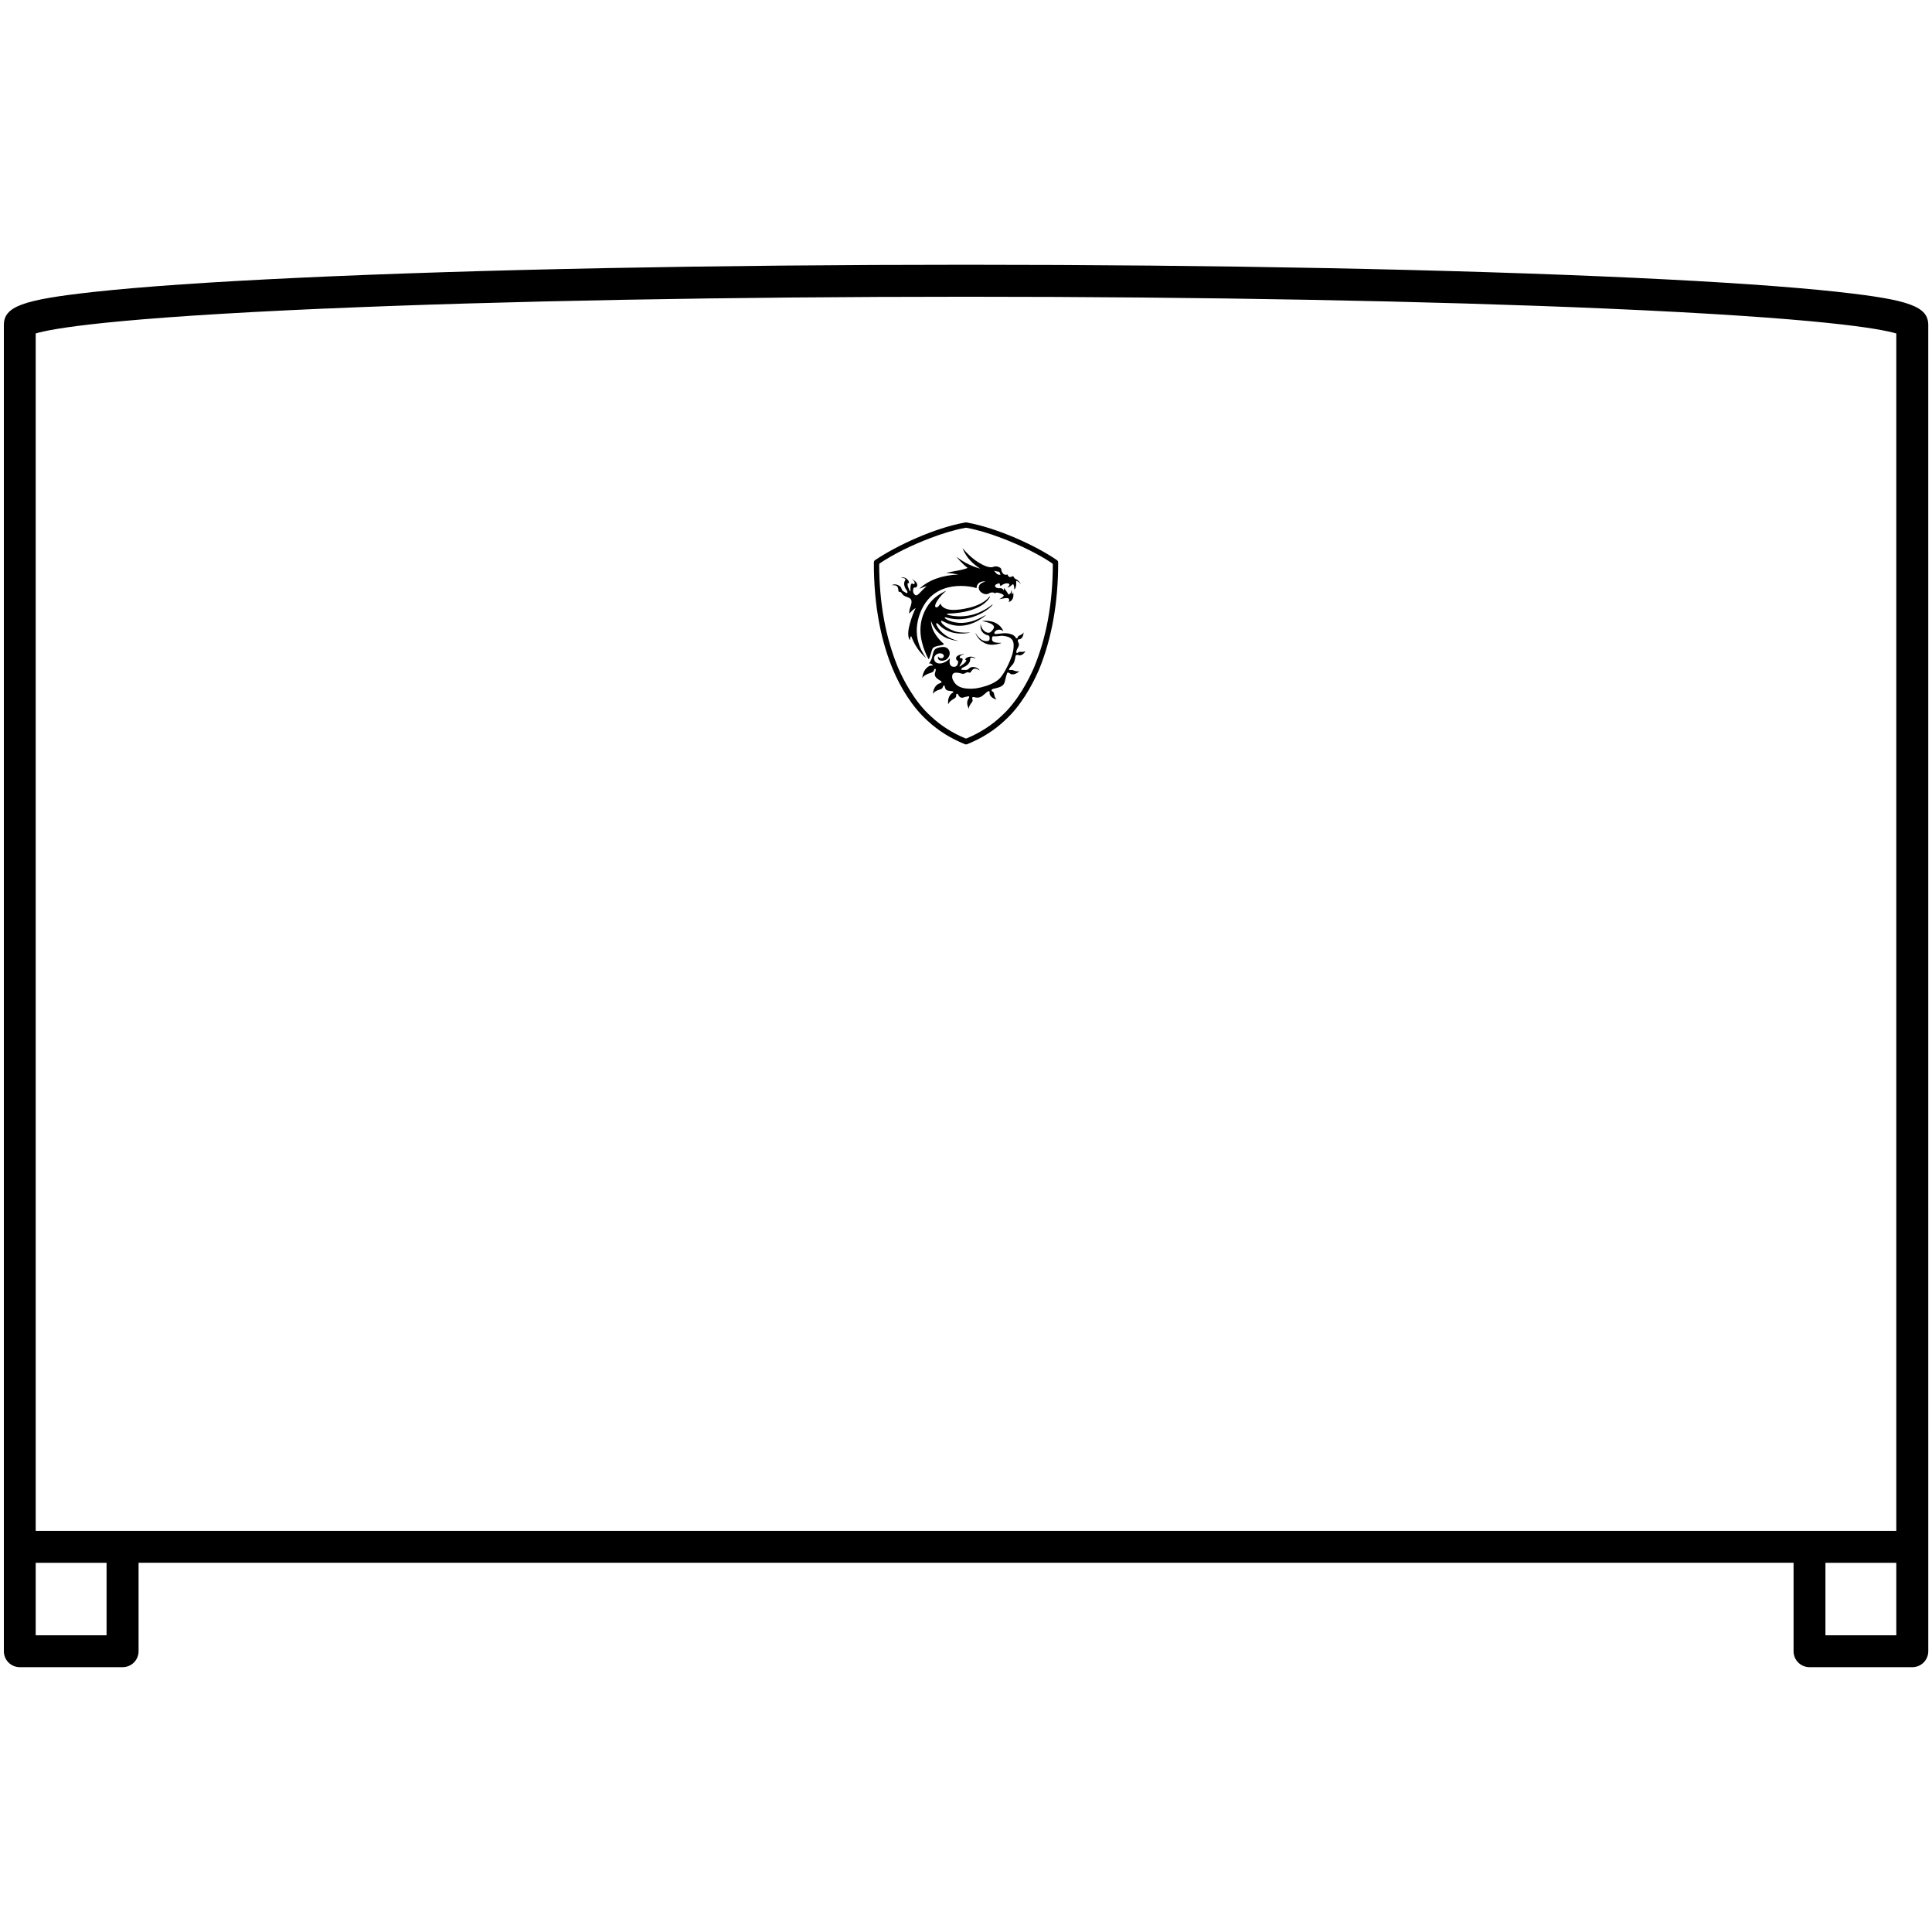 <svg viewBox="0 0 512 512" xmlns="http://www.w3.org/2000/svg" id="Outline">
  <path d="M487.23,77.37c-12.86-1.41-31.19-2.67-54.49-3.76-47.7-2.22-110.46-3.45-176.73-3.45s-129.04,1.22-176.73,3.45c-23.3,1.09-41.64,2.35-54.49,3.76-18.88,2.07-23.77,3.87-23.77,8.78v351.44c0,2.34,1.89,4.23,4.23,4.23h27.24c2.34,0,4.23-1.89,4.23-4.23v-23.44h438.59v23.44c0,2.34,1.89,4.23,4.23,4.23h27.24c2.34,0,4.23-1.89,4.23-4.23V86.16c0-4.91-4.89-6.72-23.77-8.78ZM86.43,81.77c46.67-2.02,106.89-3.13,169.57-3.13s122.9,1.11,169.57,3.13c57.43,2.49,72.87,5.37,76.97,6.61v317.32H9.46V88.37c4.1-1.24,19.54-4.12,76.97-6.61ZM28.24,433.37H9.46v-19.21h18.78v19.21ZM483.76,433.37v-19.21h18.78v19.21h-18.78Z"></path>
  <path d="M245.8,191c3.03,2.78,6.11,4.66,9.93,6.23.15.06.39.06.54,0,4.05-1.6,7.39-3.82,9.93-6.23,4.15-3.69,7.25-9.16,9.12-13.47,3.35-8.14,5.13-17.67,5.1-28.5,0-.22-.14-.47-.32-.59-5.49-3.78-15.51-8.43-23.83-9.97-.23-.04-.34-.04-.54,0-8.13,1.48-18,6.06-23.83,9.97-.17.11-.32.38-.32.59-.03,11.99,2.12,21.45,5.1,28.5,1.91,4.54,5.02,9.78,9.12,13.47ZM233.21,149.25c3.56-2.39,8.31-4.74,13.31-6.64,3.46-1.31,6.47-2.21,9.38-2.75.03,0,.07,0,.1,0,.03,0,.07,0,.1,0,2.9.54,5.92,1.44,9.38,2.75,5,1.9,9.75,4.25,13.31,6.64.14.09.22.25.22.41-.03,10.22-1.7,19.27-4.98,27.23-1.38,3.16-4.34,9.04-8.77,12.98-2.52,2.38-5.65,4.38-9.08,5.8-.06.02-.12.03-.18.04-.06,0-.12-.01-.18-.04-3.43-1.42-6.56-3.42-9.08-5.8-4.43-3.94-7.4-9.82-8.77-12.98-3.28-7.97-4.95-17.02-4.98-27.23,0-.16.08-.32.22-.41Z"></path>
  <path d="M238.12,156.71c.1.17.42.14.6.24.25.14.4.53.67.77.07.06.15.13.23.17.42.26,1.31.44,1.65.79.51.52.25,1.4.06,1.97-.22.56-.37,1.18-.39,1.9,0,.03.03.05.04.03.5-.48,1-1.1,1.68-1.44-.59,1.19-1.09,2.55-1.49,3.99-.35,1.24-.85,3.31-.07,4.49.01.02.04.02.04,0,.05-.41.06-.85.33-1.04.48,1.14,1.3,3.44,3.84,5.72.04.04.07.02.03-.04-.88-1.31-3.98-5.74-1.36-12.13,3.74-9.12,13.87-6.64,14.82-6.27,0-.85.54-1.53,1.43-1.73.29-.06.51-.06.77-.04.07,0,.11.05.05.07-.97.25-1.72.76-1.67,1.67.04.86.92,1.47,1.65,1.6h0s.58.13,1-.14c0,0,.01,0,.02-.01.12-.07.22-.14.36-.19.3-.1.61-.12.93-.04.09.02.25.16.4.15.1,0,.24-.16.37-.16.58-.02,1.85.44,1.88.74.03.22-.31.47-.49.6-.2.15-.39.26-.63.36-.06.02-.03.04,0,.04,1.02-.13,2.84-.78,2.55.45-.03.12-.06.22-.08.28,0,.01,0,.03.03.02.99-.34,1.31-1.22,1.17-2.39,0-.02-.02-.02-.03,0-.08.13-.23.3-.33.37,0,0,0,0,0-.01,0-.33.02-.82-.19-1.06,0,0-.02,0-.02.01.09.61-.23.9-.68,1.12-.35-.61-.77-1.2-1.2-1.71-.01-.01-.03,0-.03.02,0,.19,0,.41-.05.58,0,.01-.02.02-.02,0-.14-.34-.41-.54-.76-.58-.23-.03-.48.04-.75,0-.35-.05-.76-.31-.78-.58-.05-.44.75-.64,1.14-.75.1.2.2.49.28.75.01.04.03.02.04.02.37-.29.95-.71,1.68-.74.18,0,.58.07.64.19.14.29-.22.64-.34.76-.22.2-.11.18-.1.18.66-.18.98-.62,1.44-.95.24.31.34.97.32,1.44,0,.02.03.04.04.02.5-.54.51-1.37.46-2.31.51.17.87.47,1.21.86.04.04.06.03.03-.01-.3-.51-.67-.91-1.12-1.19-.17-.11-.4-.17-.53-.3-.12-.12-.27-.53-.42-.56-.2-.04-.46.19-.71.21-.42.03-.65-.26-.73-.67-1.02.29-1.42-.34-1.65-1.11-.04-.14-.04-.32-.1-.46-.08-.18-.48-.37-.69-.45-.29-.11-.64-.16-.97-.11-.3.05-.52.19-.87.21-.84.05-1.71-.36-2.39-.69-2.79-1.38-4.71-3.74-5.17-4.27-.06-.07-.07-.02-.05.03,1.05,2.67,3.04,4.26,4.61,5.28,0,0-3.2-.71-6.15-3.06-.04-.03-.09-.05-.02.04.32.42,1.35,1.7,2.84,2.83l.03.02c-1.53.62-3.78.86-5.59,1.27-.08.02-.1.05-.04.05.99.01,2.35.3,3.17.43,0,0-.02,0-.03,0h0c-4.15.16-7.73,1.37-10.24,3.69-.03.03-.01.06.03.04.6-.23,1.16-.51,1.84-.67-.62.57-1.23,1.15-1.81,1.76h0c-.83.92-1.18.84-1.59.23-.31-.35-.31-1.4.11-1.63.51.16.84-.28.78-.75-.09-.67-.84-1.14-1.3-1.44-.05-.03-.08-.03-.05,0,.23.24.57.48.65.84.03.15.03.43-.12.47-.24.07-.37-.19-.6-.16-.2.03-.3.39-.34.63-.04.24-.07.65-.05.93,0,.15.06.39-.05.51-.14-.07-.17-.25-.23-.38-.22-.49-.6-1.14-.44-1.78.1-.04.28.01.35-.05.03-.4-.25-.78-.52-1.03-.34-.34-1.01-.58-1.56-.43-.03,0-.03.03-.01.03.39.06,1.14.14,1.14.53,0,.15-.18.37-.23.49-.29.72.04,1.64.39,2.1.2.27.49.52.32,1.02-.22-.01-.43-.17-.64-.28-.3-.16-.61-.32-.75-.58-.15-.28-.16-.57-.35-.79-.48-.54-1.5-.93-2.28-.52-.03.01-.02.04,0,.04.63-.02,1.21.04,1.46.46.11.19.19.51.21.81,0,.11-.02.27.03.37ZM264.11,151.42c.24.05.52.05.65.12.24.14.24.48.4.76-.95.16-1.26-.53-1.71-1.03.16.01.4.09.67.15Z"></path>
  <path d="M250.55,156.77c.07-.06.26-.23.16-.19-4.49,1.97-5.88,5.54-6.38,7.33-.26.92-.41,1.97-.41,3.03s.15,2.13.37,3.08c.44,1.86.98,3.16,1.77,4.61.05.09.07.04.08.02.25-.36.35-.83.5-1.27.17-.49.29-1.13.53-1.53.56-.94,3.65-.7,2.81-1.35-.24-.19-.48-.41-.69-.63-.43-.44-.83-.96-1.19-1.47-.69-.98-1.28-2.16-1.38-3.68,0-.06.04-.07.06-.02.82,2.03,1.99,3.38,3.93,4.32.6.29,2.16.76,3.11.83.09,0,.09-.03,0-.04-2.27-.51-4.56-2.08-5.5-3.92,0,0-.38-.61-.15-.72.24-.11.64.39,1.02.76.74.7,1.84,1.28,2.9,1.61,1.42.44,3.39.49,4.96.11.05-.01.05-.03,0-.03-1.51.11-3.15.02-4.25-.41-2.76-1.07-3.6-2.44-3.38-2.68.29-.32,3.5,2.76,8.77.45.91-.4,2.27-1.21,3.01-1.89.07-.07.04-.11,0-.08-1.78.96-3.48,1.91-6.07,2.06-1.08.07-3.13-.15-4.52-1.08-.21-.14-.3-.23-.22-.34.11-.14.41,0,.41,0,5.94,1.75,11.07-1.91,12.16-3.26.17-.22.12-.26-.05-.13-1.04.82-1.76,1.25-2.9,1.81-4.33,2.12-8.89,1-9.02.74-.11-.21.31-.19.31-.19,9.26-.31,11.07-4.35,11.06-4.51,0-.14-.16.02-.16.02-2.43,3.13-8.69,3.47-8.69,3.47-1.63.14-2.98-.11-3.8-.88-.19-.18-.38-.47-.48-.74,0-.01-.03-.01-.03,0-.13.24-.27.43-.48.68-.23.26-.54.39-.75.25-.67-.46,1.13-3,2.57-4.13Z"></path>
  <path d="M269.86,168.65c-.06.05-.09.12-.11.19-.21.52-.46.3-.5.23-.18-.28-.39-.53-.66-.7-.68-.43-1.74-.63-2.7-.55-.45.04-.91.08-1.35.14-.21.03-.41.05-.62.07-.84.02-.26-.93.44-1.11.6-.16,1.19.04,1.49.35.03.03.06.04.05,0-.26-.66-1.44-3.05-5.51-2.72-.05,0-.07.04-.02.05.85.2,1.68.36,2.42.78.24.14.73.49.61.99-.09.38-.73,1.07-1.03,1.23-.31.17-.74.07-1.08-.08-.74-.44-1.26-1.1-1.39-2.13,0-.02-.02-.06-.03,0-.23,1.71.67,2.72,2.07,3.02.38.09.36.78.28,1.11-.1.4-.68.43-1.14.36-.49-.07-.87-.28-1.15-.49-.59-.42-1.01-.99-1.36-1.54-.05-.08-.09-.08-.06,0,.34.84.92,1.57,1.6,2.08.75.56,1.85,1.01,3.1.93.78-.05,1.49-.22,2.12-.44.06-.02.05-.06,0-.06-.95,0-2.12,0-2.38-.65-.09-.22-.14-1.14.33-1.09.83.09,1.34-.09,2.03-.13.58-.04,1.41.15,1.89.3.49.16.86.49,1.09.83.48.7.38,1.91.2,2.92-.16.9-.5,1.73-.8,2.48-.65,1.62-1.95,4.08-2.98,4.99-1.24,1.05-2.79,1.65-4.6,2.12-.73.18-1.54.33-2.33.37-1.85.08-3.35-.18-4.33-1.05-.45-.4-.8-.97-1.06-1.61-.3-1.51.53-1.93,2.54-1.31.63.2,1.05-.37,1.51-.38.24,0,.42.16.64.11.15-.04.28-.31.41-.49.13-.18.3-.36.46-.45.58-.33,1.18.06,1.59.3.04.02.07,0,.05-.04-.43-.63-1.6-1.09-2.49-.65-.19.09-.36.34-.59.47-.36.21-.84.15-1.31.12-.16,0-.34.04-.46-.07.12-.6.69-.62,1.12-.88.61-.37,1.2-.92,1.26-1.8,0-.12-.04-.28.05-.4.09-.11.31-.13.51-.11.3.03.6.2.83.28.06.02-.08-.13-.14-.17-.79-.65-2.24-.34-2.59.37-.06.11.27.14.3.28.03.17-.2.4-.32.53-.31.34-.61.53-.96.77-.18.12-.33.32-.53.3.1-.42.33-.58.52-.94.12-.24.44-.88.27-1.14-.11-.16-.63-.07-.71-.26-.07-.15.06-.35.14-.44.22-.24.66-.38,1.07-.48.05-.01.02-.03-.04-.03-.71.03-1.79.27-2.06.8-.2.38-.02.93.41.98.17.53-.15,1.51-.85,1.59-.95.11-1.66-.51-1.26-2.16,0-.01,0-.06-.04-.04-.04.02-.08.06-.1.09-.06.05-.1.11-.16.16-.65.58-2.03,1.47-3.24.9-.22-.1-.46-.37-.54-.55-.57-1.24.74-2.12,1.71-1.95.42.07.81.38.72.81-.07.34-.39.49-.69.49-.15,0-.41-.06-.57-.21-.2-.18-.23-.37-.25-.3-.33,1.47,1.69,1.36,2.41.66.66-.64.94-1.66.38-2.46-.33-.47-.88-.74-1.63-.69-.62.05-1.48.24-1.86.53-.53.41-.66,1.26-.82,1.95-.3,1.28-.78,1.72-.89,1.86-.02.02,0,.04.03.03.14-.02.51-.04.86.31.44.44-.34.08-.86.4,0,0,0,0,0,0-.01,0-.02,0-.03.01-1.01.56-1.58,1.68-1.77,3.02-.01.08.02.11.05.06.27-.5.85-.79,1.47-1.07.21-.09.94-.26,1.32-.53.15-.11.23-.27.26-.44,0,0,0,0,0,0,.1-.4.48-.44.47-.08-.02.55-.42.98-.18,1.61.25.66.96.99,1.56,1.38.13.09.46.35-.49.66-.01,0-.02,0-.03,0-.01,0-.02,0-.03.01-.03,0-.05.02-.06.03-.02,0-.03.01-.05.02-.86.48-1.34,1.42-1.49,2.56,0,.06.02.09.04.05.23-.42.72-.67,1.24-.9.18-.08.8-.22,1.12-.45.11-.08.18-.2.21-.33h0c.27-.78.51-.42.55-.2.05.24.1.49.23.69.31.48,1.05.42,1.74.54.25.05.52.24-.05.53,0,0,0,0,0,0-.06.03-.11.07-.17.12-.71.64-.96,1.63-.86,2.74,0,.06.04.09.05.04.13-.45.54-.78.98-1.12.15-.11.71-.38.96-.67.1-.11.13-.25.13-.39,0,0,0,0,0,0-.04-.74.36-.61.47-.42.21.34.37.71.81.86.41.14.76-.06,1.1-.16.26-.07.54-.12.8-.16.44-.06.29.36.05.68,0,.01-.02.02-.03.03,0,0,0,.01-.01.02,0,0,0,0,0,.01-.02.03-.03.05-.05.08-.36.72-.24,1.58.19,2.42.02.05.06.06.05.01-.04-.39.18-.79.42-1.19.08-.14.44-.52.55-.83.03-.09.03-.17,0-.26,0,0,0,0,0-.01,0,0,0-.02,0-.02,0-.01,0-.03-.01-.04-.26-.69.12-.8.44-.7.55.19,1.12.18,1.58,0,.45-.17.76-.47,1.12-.76.18-.15.7-.67,1.03-.79.27-.1.44.06.36.54,0,0,0,0,0,0-.02.09,0,.2.04.32.28.67.93,1.11,1.75,1.33.05.01.07,0,.04-.03-.29-.21-.43-.59-.56-.99-.04-.14-.09-.61-.23-.87-.03-.05-.06-.08-.1-.11,0-.01-.02-.02-.03-.03h0s0,0,0,0c0,0,0,0,0,0-.03-.02-.07-.04-.1-.05-.5-.26-.31-.64.2-.76.99-.23,2.13-.46,2.66-1.14.28-.35.41-.89.53-1.47.1-.47.23-.92.37-1.34.06-.17.12-.68.91-.05h0c.07.07.17.12.31.15.72.12,1.44-.2,2.06-.79.04-.03.03-.06,0-.05-.33.14-.73.05-1.14-.05-.14-.04-.56-.25-.86-.26-.04,0-.08,0-.11.01,0,0,0,0-.01,0-.97.17-.49-.4-.41-.52.26-.4.65-.71.92-1.1.34-.49.49-1.24.62-2,.03-.15.13-.55.91-.29.03.02.07.03.11.04,0,0,.01,0,.02,0,0,0,0,0,0,0,.05,0,.1.01.15,0,.6-.07,1.09-.49,1.44-1.1.02-.03.01-.06-.01-.04-.23.19-.56.21-.91.22-.12,0-.5-.06-.74,0-.05.01-.1.04-.13.07,0,0,0,0,0,0,0,0,0,0,0,0h0c-.42.38-.67.22-.63-.06.04-.31.06-.38.16-.63.16-.39.42-.69.51-1.09.09-.38-.06-.65-.2-.96-.07-.16-.29-.72.45-.69,0,0,0,0,0,0,.08,0,.16-.03.24-.09.5-.34.74-.94.77-1.64,0-.04-.02-.06-.03-.03-.12.27-.4.44-.71.62-.1.06-.47.17-.66.33Z"></path>
</svg>